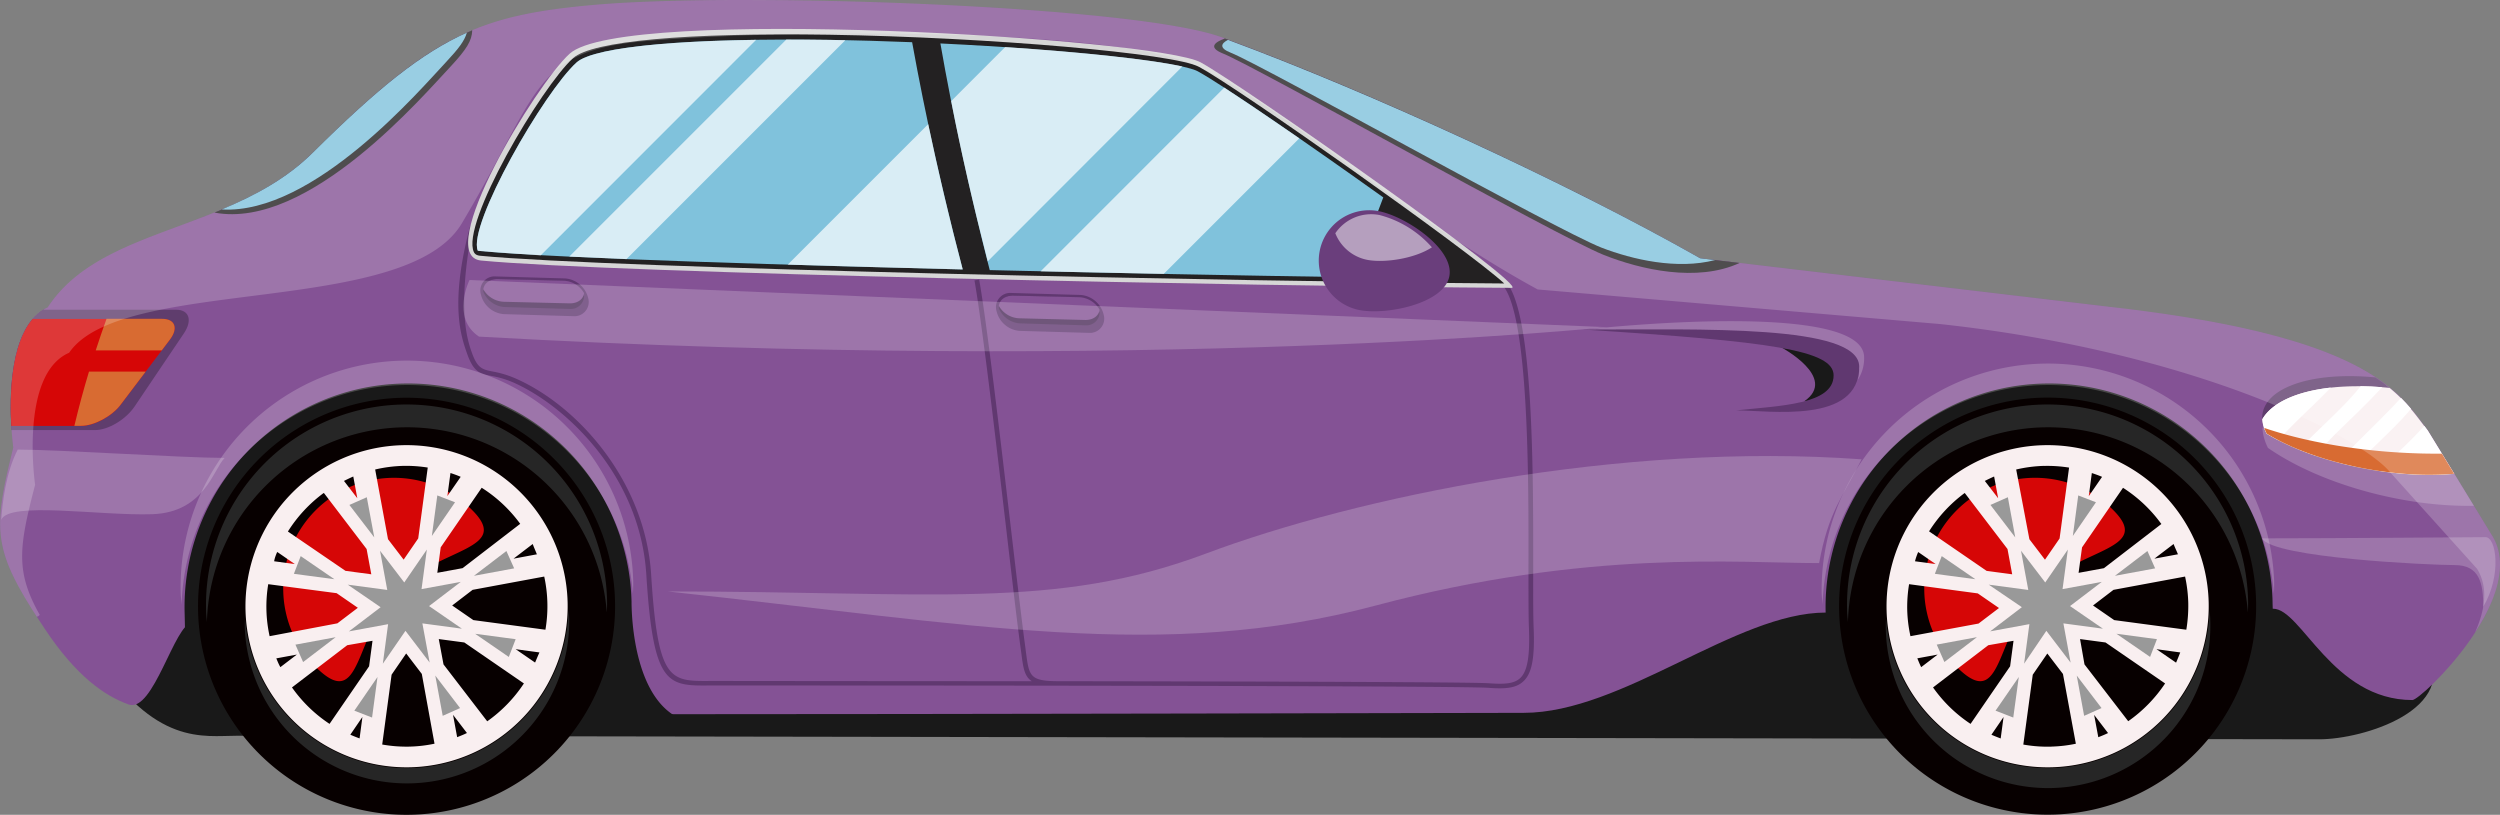 <?xml version="1.0" encoding="UTF-8"?> <svg xmlns="http://www.w3.org/2000/svg" viewBox="0 0 564.42 183.95"><rect x="0" y="0" width="564.42" height="183.95" fill="#808080" stroke="none"/> <defs> <style>.cls-1{fill:#191919;}.cls-2{fill:#845295;}.cls-15,.cls-18,.cls-3{fill:#fff;}.cls-17,.cls-3{opacity:0.2;}.cls-4{fill:#603870;}.cls-5{fill:#d6d6d6;}.cls-6{fill:#232122;}.cls-7{fill:#80c2dc;}.cls-8{fill:#070000;}.cls-9{fill:#d60606;}.cls-10{fill:#f9eff0;}.cls-11{fill:#999;}.cls-12{fill:#262626;}.cls-13{fill:#4b2c59;}.cls-14{fill:#5f3d6d;}.cls-16{fill:#d86b32;}.cls-18{opacity:0.7;}.cls-19{fill:#6a3e7c;}.cls-20{opacity:0.5;}</style> </defs> <title>car1Ресурс 2</title> <g id="Слой_2" data-name="Слой 2"> <g id="_Layer_" data-name="&lt;Layer&gt;"> <path class="cls-1" d="M547.86,146.37l-11-43.51c-6.25-8.39-12.26-21.17-68.59-27.85L379.54,64C350.06,46.5,306.4,25.73,276.09,14.12,257.39,6.94,172.17,3.86,140.4,6.79,115,9.14,105,13.78,79.56,40.15,62.09,58.25,33.79,56.59,22.23,75.09c-11,5.2-7.47,31.65-7.47,31.65-4.63,19.29-4.43,23.32,6.86,41C34.88,168.5,46,166.11,53.39,166.11l470.23.8C533.62,166.91,555.59,160.16,547.86,146.37Z"></path> <path class="cls-2" d="M562.78,121.15l-14.64-24c-6.54-8.39-12.8-21.18-71.62-27.85l-92.68-11c-30.79-17.5-76.37-38.26-108-49.88C256.3,1.26,167.31-1.84,134.14,1.1c-26.5,2.36-36.94,7-63.52,33.37C52.39,52.56,22.84,50.91,10.76,69.41-.7,74.6,3,101.05,3,101.05c-4.84,19.3-4.63,23.32,7.16,41,6.92,10.4,13.29,15,18.88,17s10.43-18.39,14.29-18.39c0,0,10.62,20.59,102.84,20.59,68.18,0,192.2-.31,197.8-.31,22.36,0,47.94-22.64,68.23-22.64,22.64,0,72.3-.87,101-.87,6.39,0,13.33,20.62,31.45,20.62C546.65,158,570.85,134.94,562.78,121.15Z"></path> <path class="cls-3" d="M558.54,114.21l-10.4-17c-2.34-3-4.64-6.58-9.34-10.22-14.09-.55-24.6,3.13-28,9.69a8.85,8.85,0,0,0,.23,1.73,12.74,12.74,0,0,0,1,2.71c8.51,5.93,21.62,10.76,35.57,12.49A83.52,83.52,0,0,0,558.54,114.21Z"></path> <path class="cls-4" d="M346.24,141.5c-.11-2.7-.1-7.25-.09-13,0-21.61.11-57.79-6.14-64.85l-.8.7c6,6.77,5.91,44.09,5.87,64.15,0,5.77,0,10.35.09,13,.28,6.53-.3,10-1.92,11.55-1.37,1.34-3.64,1.46-7.09,1.21-4-.28-52.15-.41-97.11-.47v0c-6.56,0-6.71-1.11-7.41-6.45l-.17-1.32c-.7-5.09-1.88-15.17-3.25-26.85-2.43-20.7-5.45-46.47-7.16-56.06L220,63.3c1.71,9.57,4.73,35.33,7.16,56,1.36,11.68,2.54,21.77,3.24,26.87l.18,1.3c.42,3.27.69,5.25,2.37,6.32-33.7,0-64.37-.05-71.55-.05h-1.17c-9,.06-11.71.06-13.22-24-1.31-21-16.5-38.2-30.83-44.39a23,23,0,0,0-4.88-1.46c-2.41-.48-3.51-.7-4.8-4.36-.87-2.48-3.19-9.07-.27-25.71l0-3.12c-4.79,17.82-2.17,25.17-.76,29.19,1.49,4.23,3,4.53,5.58,5a21.88,21.88,0,0,1,4.68,1.39c11.35,4.9,28.76,20.52,30.19,43.48,1.57,25.06,4.77,25.08,14.28,25h1.17c17.12,0,167.45,0,174.67.53.91.07,1.75.11,2.52.11,2.4,0,4.14-.39,5.4-1.61C345.88,152,346.54,148.45,346.24,141.5Z"></path> <path class="cls-5" d="M128.61,12.12c-7.64,6.9-31.08,45.63-20,46.7,29.08,2.81,174.57,5.83,232.68,6.17,4.28,0-60.52-45.59-70.22-50.91C261.16,8.67,140.65,1.23,128.61,12.12Z"></path> <path class="cls-6" d="M339.61,64c-59.15-.41-202.25-3.44-231.22-6.26-1-.1-1.28-.57-1.39-.8-3.1-6.37,15.24-37.35,22.39-43.82,4.27-3.85,25.49-5.77,57.67-5.28,36.35.57,78.14,4.23,83.66,7.26C280.26,20.31,331.54,56.53,339.61,64Z"></path> <path class="cls-7" d="M217.35,60.83c-33-.82-91.42-2.45-109.14-4.18l-.34-.06c-2.36-5.76,15-35.94,22.31-42.5,4.06-3.66,25.61-5.56,57.07-5.08,5.94.08,12.22.26,18.68.52C208.9,26,212.66,42.89,217.35,60.83Z"></path> <path class="cls-7" d="M305.15,62.59c-25.11-.38-54-.94-81.7-1.61-4.61-18-8.28-34.77-11.14-51.17,29,1.4,54.16,4.13,58.11,6.29,5.56,3,25.77,16.94,41.88,28.47C309.85,51.13,307.51,57,305.15,62.59Z"></path> <path class="cls-6" d="M106.62,6.84c-10.75,4.48-20.7,12.45-36,27.63C64.2,40.84,56.38,44.76,48.42,48c21.37,4,47.45-26.82,53.33-33C105.35,11.11,106.54,9.19,106.62,6.84Z"></path> <path class="cls-7" d="M100.77,13.94c2.81-3,4.14-4.79,4.63-6.57C95.12,12,85.34,19.87,70.62,34.47c-6,5.94-13.17,9.72-20.57,12.82C70.88,48.5,95.13,19.92,100.77,13.94Z"></path> <path class="cls-6" d="M276.11,12.08c7.1,2.84,75.28,41.19,85.93,45.46,8.38,3.34,21.14,6.25,30.7,1.83l-8.9-1.06c-30.57-17.37-75.7-38-107.31-49.62C274.14,9.56,272.77,10.74,276.11,12.08Z"></path> <path class="cls-7" d="M387.22,58.71l-3.38-.4C353.49,41.07,308.8,20.67,277.23,9c-1.57.83-2.05,1.85.66,2.91,6.91,2.72,73.3,39.92,83.68,44C368.54,58.6,378.62,60.94,387.22,58.71Z"></path> <path class="cls-1" d="M90.88,86.59a50.48,50.48,0,0,1,51.7,49.2c0,1.58,0,27.56,16.34,27.56-41.84.93-104.84-3-116.86-3,0-4.61-.33-20.07-.38-22.07A50.46,50.46,0,0,1,90.88,86.59Z"></path> <path class="cls-8" d="M44.72,138A47.08,47.08,0,1,0,90.63,89.81,47.1,47.1,0,0,0,44.72,138Z"></path> <path class="cls-9" d="M71.71,151c10,9.53,8.26-7.59,17.79-17.59s26.71-9.12,16.7-18.64A25,25,0,1,0,71.71,151Z"></path> <path class="cls-10" d="M55.43,137.77a36.37,36.37,0,1,0,35.46-37.26A36.37,36.37,0,0,0,55.43,137.77Zm7,10.86,4.59-.85-3.72,2.84C62.94,150,62.66,149.31,62.38,148.63Zm-1.56-5a30.89,30.89,0,0,1-.31-11.74L76,133.92l4.79,3.3-4.62,3.51Zm60,6-4.45-3.06,5.37.73C121.43,148.08,121.12,148.85,120.79,149.62Zm-14-9.63-4.78-3.3,4.61-3.53,16.17-3a31.5,31.5,0,0,1,.27,12Zm14.43-14.87-5.36,1,4.33-3.31C120.54,123.56,120.89,124.34,121.2,125.12Zm-58.64-.47,3.9,2.69-4.66-.63C62,126,62.28,125.33,62.56,124.65Zm10.49-13.33,9.62,12.62,1.06,5.71L78,128.88,65,120A31.86,31.86,0,0,1,73.05,111.32Zm4.51-2.75q1-.51,2.1-1l.91,4.91ZM91,105.18a31.1,31.1,0,0,1,5.57.38l-2.15,16-3.29,4.79-3.53-4.62L84.7,106A31.13,31.13,0,0,1,91,105.18Zm10.7,1.61c.79.26,1.56.53,2.31.86L101,112Zm15.74,11.48-13,10-5.71,1.05.77-5.75,9.25-13.45A31.73,31.73,0,0,1,117.45,118.27ZM110,162.85,100.13,150l-1.07-5.72,5.77.77,13.45,9.25A32.18,32.18,0,0,1,110,162.85Zm-4.58,2.64c-.72.35-1.47.65-2.21.94l-.93-5.05Zm-12.81,3.07a31.49,31.49,0,0,1-6.32-.47l2.12-15.77,3.29-4.79,3.53,4.62L98.1,167.9A30.41,30.41,0,0,1,92.57,168.56Zm-11.43-1.85c-.71-.26-1.41-.54-2.09-.84l2.73-4ZM65.92,155.2l12.47-9.53,5.71-1-.77,5.76-8.93,13A31.81,31.81,0,0,1,65.92,155.2Z"></path> <path class="cls-11" d="M84,162l-4-1.55,5.23-7.61Zm15.95-.39-1.68-9.09,5.6,7.34ZM86.43,149.84l1.19-8.92-8.85,1.63,7.16-5.46L78.51,132l8.92,1.19-1.63-8.85,5.47,7.16,5.1-7.43L95.17,133l8.86-1.63-7.16,5.46,7.42,5.11-8.93-1.2L97,149.58l-5.46-7.16Zm-18-.37-1.73-3.93,9.08-1.68Zm46.44-1.15-7.6-5.23,9.15,1.22ZM107,130l7.33-5.6,1.75,3.92Zm-31.5.77-9.15-1.22,1.54-4Zm9-9.44L78.88,114l3.93-1.74Zm13-.33,1.23-9.15,4,1.55Z"></path> <path class="cls-12" d="M90.79,96.48a45.25,45.25,0,0,0-44.08,44c-.06-.82-.16-1.62-.18-2.44a45.28,45.28,0,1,1,90.53-2.24c0,.83,0,1.63-.07,2.45A45.25,45.25,0,0,0,90.79,96.48Z"></path> <path class="cls-12" d="M92.7,173.41a36.6,36.6,0,0,0,35.66-35.56c.06.65.14,1.29.15,2a36.64,36.64,0,0,1-73.25,1.81c0-.67,0-1.31.05-2A36.63,36.63,0,0,0,92.7,173.41Z"></path> <path class="cls-1" d="M461.37,86.59a50.48,50.48,0,0,1,51.7,49.2c0,1.58.53,12.81,1.18,25.37-41.85.93-90.47,3.62-102.49,3.62,0-4.62.46-24.5.41-26.5A50.47,50.47,0,0,1,461.37,86.59Z"></path> <path class="cls-8" d="M415.22,138a47.08,47.08,0,1,0,45.9-48.22A47.09,47.09,0,0,0,415.22,138Z"></path> <path class="cls-9" d="M442.2,151c10,9.53,8.27-7.59,17.79-17.59s26.71-9.12,16.71-18.64A25,25,0,1,0,442.2,151Z"></path> <path class="cls-10" d="M425.93,137.77a36.37,36.37,0,1,0,35.46-37.26A36.37,36.37,0,0,0,425.93,137.77Zm6.94,10.86,4.59-.85-3.72,2.84C433.43,150,433.15,149.31,432.87,148.63Zm-1.55-5a31.33,31.33,0,0,1-.73-5.93,31.87,31.87,0,0,1,.42-5.81l15.51,2.08,4.79,3.3-4.62,3.51Zm60,6-4.45-3.06,5.36.73C491.92,148.08,491.62,148.85,491.28,149.62Zm-14-9.63-4.78-3.3,4.62-3.53,16.16-3a31.94,31.94,0,0,1,.72,5.91,33,33,0,0,1-.44,6.09Zm14.44-14.87-5.37,1,4.34-3.31C491,123.56,491.39,124.34,491.7,125.12Zm-58.65-.47,3.9,2.69-4.66-.63C432.52,126,432.77,125.33,433.05,124.65Zm10.49-13.33,9.63,12.62,1.06,5.71-5.77-.77-13-8.93A32,32,0,0,1,443.54,111.32Zm4.51-2.75q1-.51,2.1-1l.91,4.91Zm13.45-3.39a31,31,0,0,1,5.57.38l-2.14,16-3.3,4.79-3.52-4.62L455.19,106A31.22,31.22,0,0,1,461.5,105.18Zm10.71,1.61c.78.26,1.55.53,2.31.86l-3,4.36Zm15.73,11.48-13,10-5.72,1.05.78-5.75,9.25-13.45A31.83,31.83,0,0,1,487.94,118.27Zm-7.49,44.58L470.61,150l-1-5.72,5.75.77,13.45,9.25A32.18,32.18,0,0,1,480.45,162.85Zm-4.58,2.64c-.72.35-1.46.65-2.2.94l-.94-5.05Zm-12.8,3.07a31.53,31.53,0,0,1-6.33-.47l2.13-15.77,3.29-4.79,3.53,4.62,2.91,15.75A30.62,30.62,0,0,1,463.07,168.56Zm-11.44-1.85c-.7-.26-1.4-.54-2.09-.84l2.74-4ZM436.42,155.2l12.47-9.53,5.7-1-.77,5.76-8.93,13A31.77,31.77,0,0,1,436.42,155.2Z"></path> <path class="cls-11" d="M454.53,162l-4-1.55,5.25-7.61Zm16-.39-1.67-9.09,5.6,7.34Zm-13.55-11.78,1.19-8.92-8.85,1.63,7.15-5.46L449,132l8.92,1.19-1.64-8.85,5.47,7.16,5.11-7.43-1.2,8.93,8.86-1.63-7.17,5.46,7.43,5.11-8.93-1.2,1.63,8.86L462,142.42Zm-18-.37-1.73-3.93,9.08-1.68Zm46.44-1.15-7.6-5.23,9.15,1.22ZM477.48,130l7.34-5.6,1.74,3.92Zm-31.5.77-9.15-1.22,1.55-4Zm9-9.44L449.38,114l3.93-1.74Zm13-.33,1.22-9.15,4,1.55Z"></path> <path class="cls-12" d="M461.29,96.48a45.26,45.26,0,0,0-44.09,44c-.06-.82-.16-1.62-.18-2.44a45.28,45.28,0,1,1,90.53-2.24c0,.83,0,1.63-.06,2.45A45.25,45.25,0,0,0,461.29,96.48Z"></path> <path class="cls-12" d="M463.19,173.41a36.61,36.61,0,0,0,35.67-35.56c.05.65.13,1.29.14,2a36.64,36.64,0,1,1-73.25,1.81c0-.67,0-1.31.05-2A36.63,36.63,0,0,0,463.19,173.41Z"></path> <path class="cls-4" d="M249.16,71a3.22,3.22,0,0,1-3.32,4.15l-15.68-.45A5.81,5.81,0,0,1,225,70.28h0a3.21,3.21,0,0,1,3.32-4.14l15.68.45A5.81,5.81,0,0,1,249.16,71Z"></path> <path class="cls-13" d="M243.63,67.2l-14.92-.46a3,3,0,0,0-3.21,2.84A5.56,5.56,0,0,0,230.12,73l14.93.45a3,3,0,0,0,3.21-2.83A5.53,5.53,0,0,0,243.63,67.2Z"></path> <path class="cls-2" d="M243.63,67.1l-14.92-.36c-1.79,0-3,.93-3.21,2.3a5.53,5.53,0,0,0,4.62,2.82l14.93.38c1.78,0,3-.93,3.21-2.31A5.6,5.6,0,0,0,243.63,67.1Z"></path> <path class="cls-4" d="M132.77,67.23a3.21,3.21,0,0,1-3.32,4.15l-15.68-.46a5.77,5.77,0,0,1-5.18-4.37h0a3.2,3.2,0,0,1,3.32-4.14l15.68.45a5.8,5.8,0,0,1,5.18,4.37Z"></path> <path class="cls-13" d="M127.24,63.47,112.32,63a3,3,0,0,0-3.21,2.84,5.58,5.58,0,0,0,4.63,3.47l14.92.44a3,3,0,0,0,3.21-2.83A5.53,5.53,0,0,0,127.24,63.47Z"></path> <path class="cls-2" d="M127.24,63.38,112.32,63c-1.79,0-3,.93-3.21,2.31a5.59,5.59,0,0,0,4.63,2.82l14.92.36c1.79,0,3-.92,3.21-2.3A5.55,5.55,0,0,0,127.24,63.38Z"></path> <path class="cls-14" d="M554.11,107l-6-9.79c-2.73-3.5-5.4-7.75-11.84-12-15.93-1.54-27.2,3.17-25.34,10.73a9.48,9.48,0,0,0,.79,2c7,4.3,17.83,7.76,29.33,8.91A70.79,70.79,0,0,0,554.11,107Z"></path> <path class="cls-10" d="M554.11,107l-6-9.79c-2.22-2.84-4.4-6.18-8.61-9.63-14.4-1.47-25.48,1.43-28.75,7.08a7.57,7.57,0,0,0,.18,1.28,9.48,9.48,0,0,0,.79,2c7,4.3,17.83,7.76,29.33,8.91A70.79,70.79,0,0,0,554.11,107Z"></path> <path class="cls-15" d="M511.75,97.9c.83.5,1.71,1,2.64,1.48,3.7-4.13,8-7.87,11.84-11.88-7.7.86-13.29,3.39-15.45,7.13a7.57,7.57,0,0,0,.18,1.28A9.48,9.48,0,0,0,511.75,97.9Z"></path> <path class="cls-15" d="M527.39,97.84c3.48-3.38,7-6.72,10.29-10.26l.15-.16c-1.68-.13-3.32-.22-4.88-.23l-1,1.24c-3.84,4.5-8.73,8.59-12.91,13.07,1.17.47,2.4.92,3.65,1.35C524.25,101.2,525.75,99.45,527.39,97.84Z"></path> <path class="cls-15" d="M543.73,93l.6-.71c-.68-.81-1.42-1.63-2.26-2.46-.77.8-1.51,1.63-2.28,2.43-3.78,3.91-7.22,7.11-12,12.12,1.24.33,2.52.62,3.82.9C535.48,101.07,540,97.31,543.73,93Z"></path> <path class="cls-15" d="M547.34,96.15c-3.16,3.5-6.8,6.73-10.12,10.17,1.27.19,2.56.36,3.86.49a70.79,70.79,0,0,0,13,.16l-6-9.79Z"></path> <path class="cls-16" d="M545.07,102.33c-12.73-.45-24.87-2.64-33.87-5.72a10.19,10.19,0,0,0,.55,1.29c7,4.3,17.83,7.76,29.33,8.91a70.79,70.79,0,0,0,13,.16l-2.78-4.55C549.3,102.43,547.22,102.42,545.07,102.33Z"></path> <path class="cls-3" d="M510.66,121.54c17,0,48.12-.27,50.51-.27s3.73,8.53-.53,15.72c0-5.28-.83-9.41-6.43-9.41C548.88,127.58,513.14,126,510.66,121.54Z"></path> <path class="cls-3" d="M4,101.5c9.37,0,37.22,1.88,46.73,1.88-2.55,2.54-4.56,12.31-16.34,12.71S2,113.09.27,117.38C.55,113.49,1.3,106.72,4,101.5Z"></path> <path class="cls-14" d="M39.78,69.93h-30C2.07,74.61,2.1,89.83,2.6,97.1H21.47c2.94,0,6.94-2.38,8.92-5.33L41.52,75.26C43.5,72.32,42.72,69.93,39.78,69.93Z"></path> <path class="cls-9" d="M36.59,72H7.39c-5,5.79-5.23,17.5-4.85,24.16H18.29c2.94,0,6.93-2.12,8.92-4.74L38.33,76.71C40.31,74.1,39.54,72,36.59,72Z"></path> <path class="cls-1" d="M402,78.33s13.11,6.92,5.33,12.28c4.86-.06,9.37-2.28,9.37-5.85C416.74,82.39,410.5,78.33,402,78.33Z"></path> <path class="cls-16" d="M36.52,79.11l1.81-2.4c2-2.61,1.21-4.73-1.74-4.73H24.05c-.86,2.36-1.66,4.74-2.44,7.13Z"></path> <path class="cls-16" d="M20.09,83.9c-1.21,4-2.32,8.12-3.3,12.24h1.5c2.94,0,6.93-2.12,8.92-4.74l5.68-7.5Z"></path> <g class="cls-17"> <path class="cls-15" d="M420.86,80.67c0-11-42.73-8.4-63.12-6.27,0,0,62.49.35,62,9.28a10.38,10.38,0,0,1-.32,2.1A8.87,8.87,0,0,0,420.86,80.67Z"></path> </g> <path class="cls-4" d="M357.42,74.4c26.66,0,62.33-1.21,62.33,8.38,0,13.09-20.33,9.87-27.78,9.87,9.83-1.05,22-1.3,22-7.89C414,79.07,400,77.11,357.42,74.4Z"></path> <path class="cls-3" d="M562.78,121.15l-14.64-24c-6.54-8.39-12.8-21.18-71.62-27.85l-92.68-11c-30.79-17.5-76.37-38.26-108-49.88C256.3,1.26,167.31-1.84,134.14,1.1c-26.5,2.36-36.94,7-63.52,33.37C52.39,52.56,22.84,50.91,10.76,69.41-.7,74.6,3,101.05,3,101.05c-4.56,18.22-4.63,22.83,5.3,38.18l.33-.09a2.6,2.6,0,0,1,.36-.3c-5.47-9.71-4.8-15.11-1.06-29.38,0,0-3.62-24.93,7.68-29.82,11.89-17.44,76-7.93,88.66-29.22,17.75-29.81,15.8-39,41.9-41.18,32.67-2.77,106.19-2.94,124.58,5.85,19.44,9.3,46.09,33.76,76.41,50.26L438,73.16c57.93,6.29,95.19,25.59,101.64,33.49l19.61,21.78c2.58,4.2,1.8,9.33-.47,14.35C563.42,135.69,566.47,127.46,562.78,121.15Z"></path> <path class="cls-3" d="M461.22,86.94a51.07,51.07,0,0,0-49.74,49.59c-.07-.91-.19-1.82-.21-2.75a51.1,51.1,0,0,1,102.16-2.53c0,.93,0,1.84-.07,2.77A51.05,51.05,0,0,0,461.22,86.94Z"></path> <path class="cls-3" d="M90.69,86.94A51.07,51.07,0,0,0,41,136.53c-.08-.91-.18-1.82-.21-2.75a51.1,51.1,0,0,1,102.17-2.53c0,.93,0,1.84-.08,2.77A51.05,51.05,0,0,0,90.69,86.94Z"></path> <path class="cls-3" d="M106,63.22,362.75,73.86S259.42,84.52,108.14,76C101.75,71.74,106,63.22,106,63.22Z"></path> <path class="cls-3" d="M150.75,133.53c59.65,0,87.36,4.26,121.45-8.53s93.85-25.25,148.09-21.3c-4.27,8.53-7.46,11.72-9.59,23.43-18.12,0-52.2-3.19-100.15,9.59S220,141,150.75,133.53Z"></path> <path class="cls-18" d="M266.94,15c-6.87-1.53-21.92-3.17-40-4.38q-6.1,6.09-12.2,12.21C217,34.51,219.78,46.5,223,59Z"></path> <path class="cls-18" d="M293.34,31.23c-6.48-4.48-12.5-8.55-16.95-11.45L234.93,61.26c9.27.2,18.6.4,27.8.58Z"></path> <path class="cls-18" d="M108.21,56.65c3.33.32,8.1.64,13.87,1L170.71,9c-22.36.31-37.23,2.13-40.53,5.1-7.27,6.56-24.67,36.74-22.31,42.5Z"></path> <path class="cls-18" d="M190.86,9.07,187.25,9c-3.37-.06-6.6-.07-9.73-.07l-49,49c4,.19,8.34.39,12.91.57Z"></path> <path class="cls-18" d="M177.84,59.75c14.37.44,28.38.81,39.51,1.08-3-11.3-5.54-22.17-7.79-32.8Z"></path> <path class="cls-19" d="M327.21,62.4C326,68.56,313,71.19,306.91,70a11.37,11.37,0,0,1,4.4-22.32C317.44,48.89,328.42,56.24,327.21,62.4Z"></path> <g class="cls-20"> <path class="cls-15" d="M301.47,52.66a9.79,9.79,0,0,0,7.18,6c3.82.75,10.68-.23,14.63-2.82a23.71,23.71,0,0,0-11.82-7.29A9.78,9.78,0,0,0,301.47,52.66Z"></path> </g> </g> </g> </svg> 